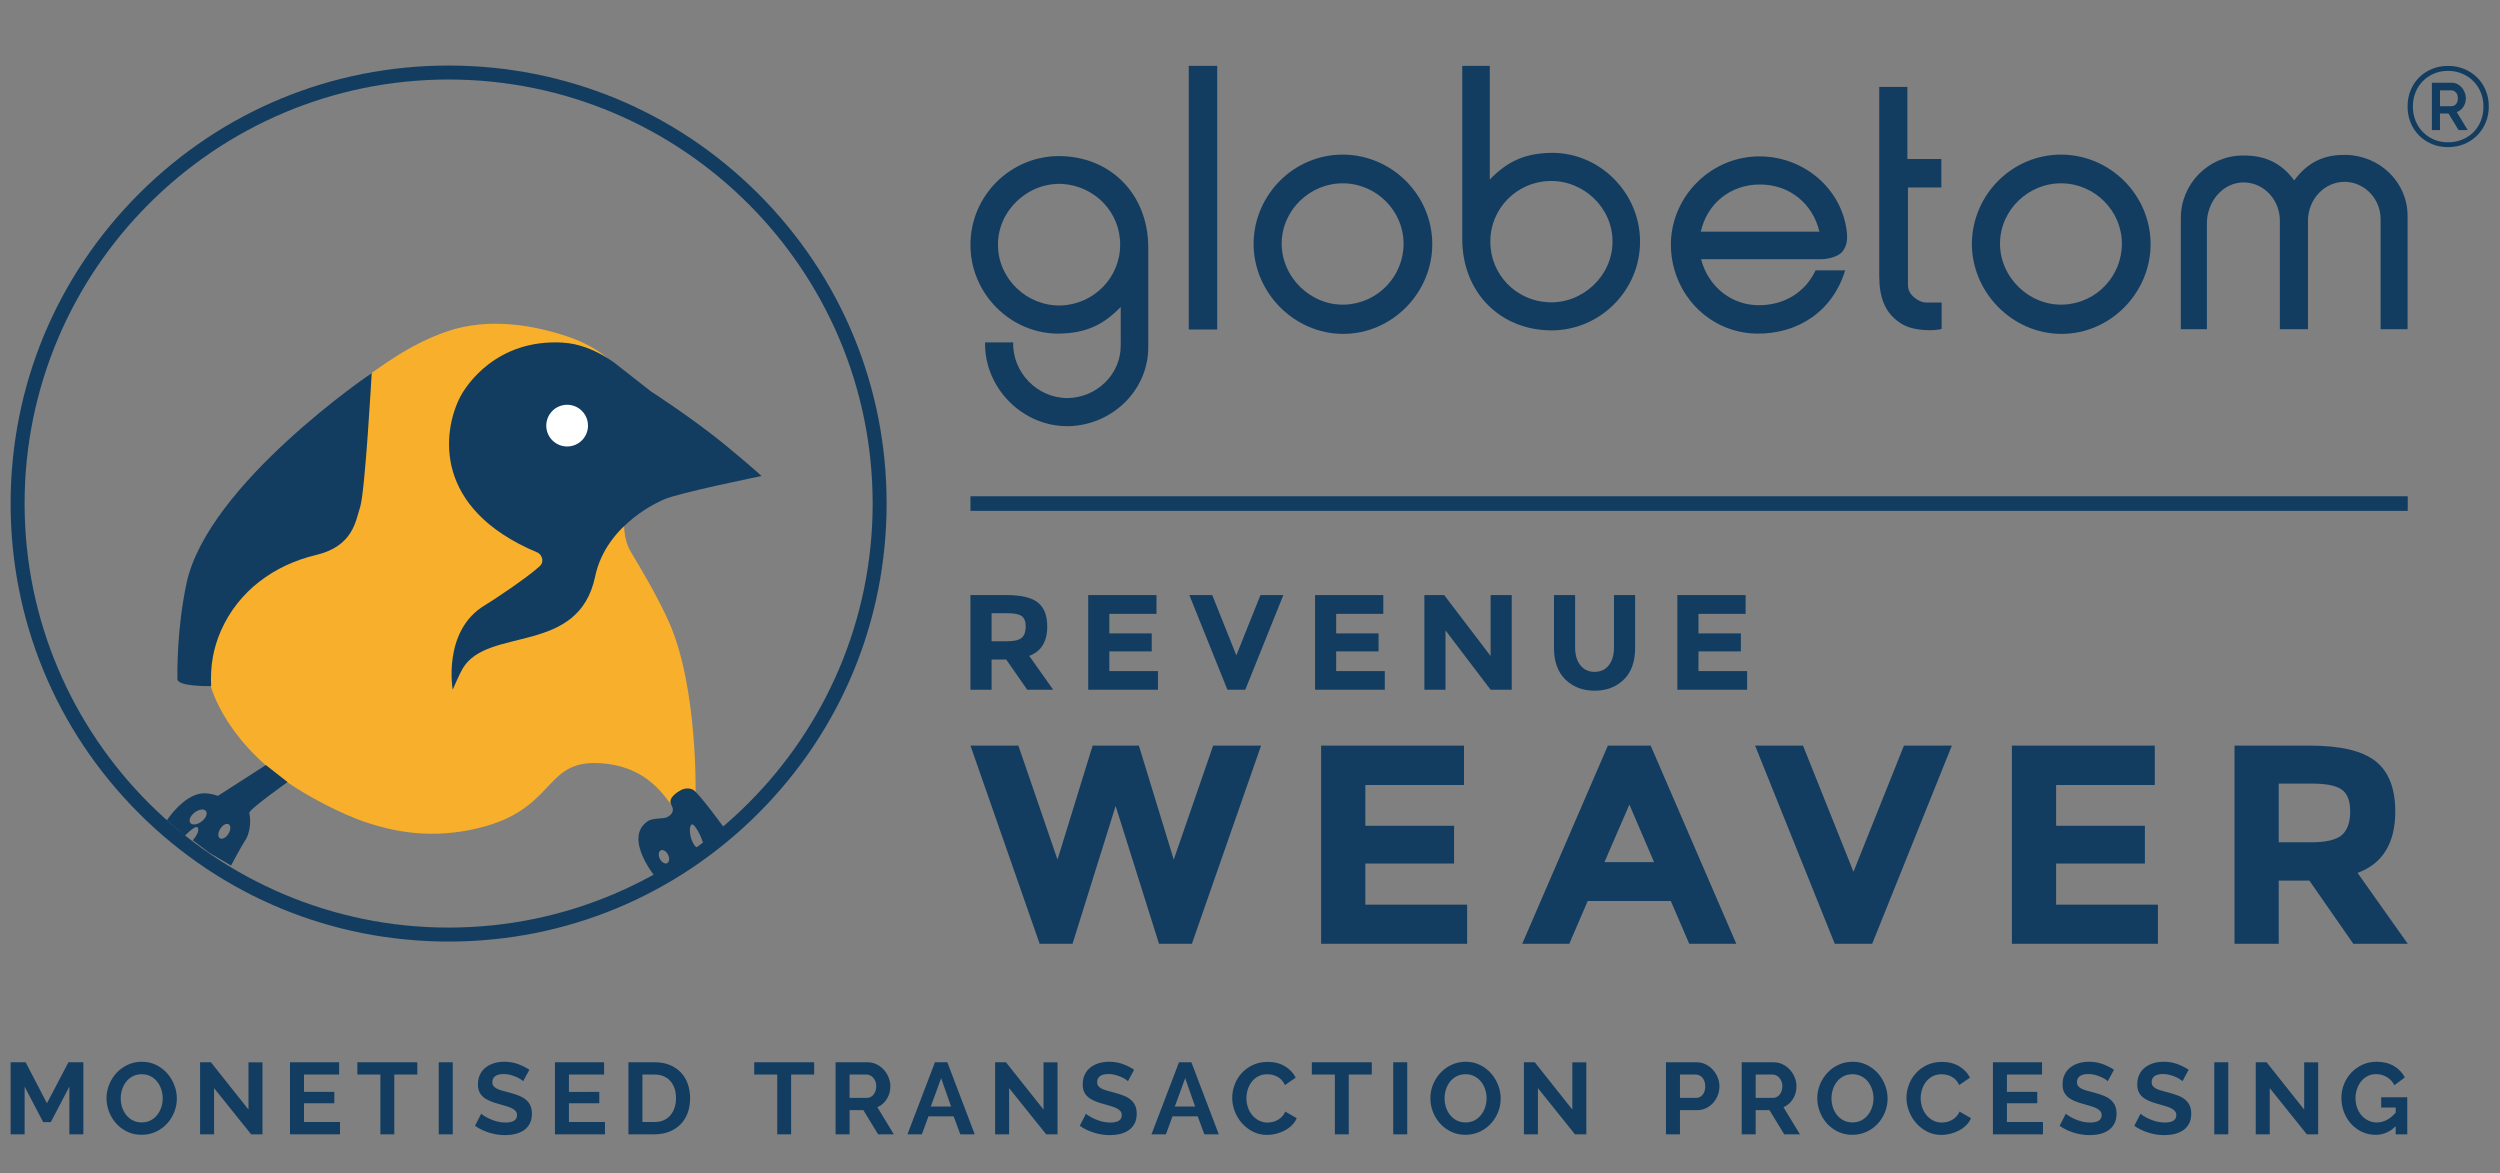 <?xml version="1.0" encoding="UTF-8"?> <!-- Generator: Adobe Illustrator 25.1.0, SVG Export Plug-In . SVG Version: 6.00 Build 0) --> <svg xmlns="http://www.w3.org/2000/svg" xmlns:xlink="http://www.w3.org/1999/xlink" version="1.1" id="Layer_1" x="0px" y="0px" viewBox="0 0 198.736 93.252" style="enable-background:new 0 0 198.736 93.252;" xml:space="preserve"><rect x="0" y="0" width="198.736" height="93.252" fill="#808080" stroke="none"/> <style type="text/css"> .st0{fill:#123D61;} .st1{fill:#F7AF2C;} .st2{fill:#FFFFFF;} </style> <g> <g> <path class="st0" d="M35.663,74.849c-9.301,0-18.045-3.622-24.621-10.198 C4.465,58.074,0.844,49.33,0.844,40.029s3.622-18.045,10.198-24.621 c6.576-6.577,15.321-10.198,24.621-10.198s18.045,3.622,24.621,10.198 c6.577,6.577,10.198,15.321,10.198,24.621S66.861,58.074,60.285,64.651 C53.708,71.227,44.964,74.849,35.663,74.849z M35.663,6.321 c-18.587,0-33.708,15.121-33.708,33.708c0,18.587,15.121,33.708,33.708,33.708 S69.371,58.616,69.371,40.029C69.371,21.443,54.25,6.321,35.663,6.321z"></path> </g> <g> <path class="st1" d="M40.749,25.799c-1.776-0.163-3.568-0.027-5.257,0.562 c-2.908,1.012-5.196,2.697-7.614,4.532c-4.071,3.09-7.776,7.067-10.948,11.149 c-2.713,3.491-2.6,10.936-2.51,11.384c0.09,0.448,0.449,0.806,0.897,0.806 h1.345c0,0,0.911,4.293,6.254,7.999c1.39,0.964,4.184,2.51,6.385,3.206 c1.425,0.451,4.31,1.293,8.08,0.538c6.944-1.391,5.633-5.541,10.245-5.311 c4.592,0.229,5.665,3.797,6.04,3.501c0.38-0.298,1.627-0.718,1.627-0.718 s0.236-8.638-2.088-13.942c-0.899-2.052-2.555-4.807-3.04-5.603 c-1.426-2.339,0.315-6.182,0.557-8.661c0.418-4.278-1.615-7.18-5.711-8.526 C43.644,26.265,42.202,25.932,40.749,25.799"></path> </g> <g> <path class="st0" d="M29.549,29.652c0,0-0.528,9.479-0.921,10.661 c-0.357,1.071-0.532,3.102-3.509,3.807c-3.317,0.785-6.155,2.85-7.547,6.002 c-0.639,1.448-0.859,2.849-0.789,4.419c0,0-2.682,0.064-2.682-0.563 c0-0.628-0.047-3.978,0.728-7.614C16.505,38.494,29.549,29.652,29.549,29.652"></path> </g> <g> <path class="st0" d="M60.541,37.841c0,0-0.85-0.79-2.861-2.444 c-2.572-2.114-5.945-4.291-5.945-4.291l-2.474-1.937c0,0-2.011-1.781-4.506-1.931 c-5.273-0.315-7.698,3.394-8.17,4.311c-1.408,2.736-2.209,8.885,6.136,12.371 c0.332,0.139,0.595,0.716,0.183,1.091c-1.079,0.982-3.818,2.783-4.342,3.093 c-3.407,2.018-2.575,6.722-2.575,6.722s0.536-1.251,0.804-1.698 c2.01-3.35,9.201-0.994,10.52-7.301c0.899-4.302,5.467-6.122,5.467-6.122 C53.856,39.201,60.541,37.841,60.541,37.841"></path> </g> <g> <path class="st2" d="M46.743,33.835c0,0.916-0.743,1.658-1.658,1.658 c-0.916,0-1.659-0.742-1.659-1.658c0-0.916,0.743-1.658,1.659-1.658 C46,32.177,46.743,32.919,46.743,33.835"></path> </g> <g> <path class="st0" d="M55.871,67.294c-0.509,0.329-0.719-0.132-0.878-0.503 c-0.159-0.371-0.25-1.144,0.007-1.254 C55.256,65.426,56.099,67.145,55.871,67.294 M53.035,68.616 c-0.18,0.09-0.439-0.064-0.58-0.345c-0.141-0.281-0.109-0.581,0.071-0.671 c0.18-0.09,0.439,0.064,0.579,0.345C53.246,68.226,53.215,68.527,53.035,68.616 M55.078,62.768c-0.23-0.108-0.581-0.139-0.903,0.021 c-0.322,0.161-1.126,0.644-0.804,1.207c0.322,0.564-0.097,0.842-0.356,0.972 c-0.268,0.134-1.14,0.053-1.502,0.295c-2.06,1.373,0.705,4.608,0.705,4.608 l2.682-1.77l0.885-0.644l1.098-0.765l0.932-0.544 C57.814,66.147,55.534,62.982,55.078,62.768"></path> </g> <g> <path class="st0" d="M18.154,66.288c-0.194,0.306-0.496,0.463-0.673,0.35 c-0.177-0.113-0.164-0.452,0.031-0.758c0.194-0.306,0.496-0.463,0.673-0.35 C18.362,65.643,18.349,65.982,18.154,66.288 M16.025,65.306 c-0.343,0.261-0.744,0.311-0.895,0.112c-0.151-0.199,0.004-0.572,0.346-0.832 c0.343-0.261,0.744-0.311,0.895-0.112C16.523,64.672,16.368,65.045,16.025,65.306 M22.86,62.173l-1.728-1.356l-3.809,2.449c0,0-0.672-0.255-1.268-0.195 c-1.506,0.151-2.791,2.141-2.791,2.141l1.435,1.226c0,0,1.126-1.205,1.06-0.434 c-0.03,0.35-0.434,0.792-0.434,0.792l1.296,0.984l1.743,1.028 c0,0,0.922-1.718,1.112-1.977c0.305-0.413,0.528-1.352,0.344-2.203 C19.763,64.358,22.86,62.173,22.86,62.173"></path> </g> <g> <rect x="77.145" y="39.45" class="st0" width="114.256" height="1.16"></rect> </g> <g> <path class="st0" d="M190.445,90.171h0.919v-2.944h-2.073v0.814h1.154v0.404 c-0.447,0.522-0.947,0.783-1.501,0.783c-0.242,0-0.467-0.05-0.674-0.149 c-0.207-0.1-0.386-0.235-0.536-0.408c-0.151-0.172-0.269-0.375-0.355-0.609 c-0.086-0.234-0.129-0.485-0.129-0.755c0-0.258,0.038-0.502,0.117-0.734 c0.078-0.231,0.188-0.435,0.331-0.613c0.143-0.178,0.315-0.317,0.516-0.419 c0.202-0.102,0.423-0.153,0.666-0.153c0.307,0,0.59,0.075,0.851,0.226 s0.464,0.368,0.609,0.653l0.83-0.613c-0.193-0.382-0.483-0.686-0.867-0.912 c-0.385-0.226-0.846-0.339-1.384-0.339c-0.398,0-0.766,0.076-1.105,0.23 c-0.338,0.153-0.633,0.36-0.883,0.621c-0.25,0.261-0.447,0.565-0.589,0.911 c-0.143,0.347-0.214,0.717-0.214,1.11c0,0.414,0.071,0.8,0.214,1.158 c0.143,0.358,0.336,0.668,0.581,0.932c0.245,0.264,0.533,0.471,0.863,0.621 c0.331,0.151,0.684,0.226,1.061,0.226c0.608,0,1.14-0.229,1.598-0.686V90.171z M183.378,90.171h0.903v-5.719h-1.113v3.751l-2.985-3.759h-0.864v5.727h1.114 V86.5L183.378,90.171z M177.135,84.444h-1.113v5.727h1.113V84.444z M173.988,85.04 c-0.253-0.172-0.549-0.321-0.887-0.448c-0.339-0.126-0.71-0.189-1.114-0.189 c-0.29,0-0.561,0.039-0.814,0.117c-0.253,0.078-0.475,0.192-0.666,0.343 c-0.191,0.151-0.34,0.339-0.447,0.564c-0.108,0.226-0.161,0.485-0.161,0.775 c0,0.221,0.033,0.41,0.1,0.569c0.068,0.159,0.169,0.299,0.303,0.419 c0.135,0.121,0.303,0.226,0.504,0.315c0.202,0.089,0.439,0.171,0.714,0.246 c0.226,0.064,0.431,0.123,0.613,0.177c0.183,0.054,0.339,0.113,0.468,0.178 c0.129,0.064,0.228,0.139,0.299,0.226c0.07,0.086,0.105,0.191,0.105,0.315 c0,0.392-0.307,0.589-0.92,0.589c-0.22,0-0.435-0.027-0.645-0.08 c-0.21-0.054-0.401-0.12-0.573-0.198c-0.172-0.078-0.321-0.156-0.448-0.234 c-0.126-0.078-0.214-0.141-0.262-0.189l-0.492,0.96 c0.333,0.237,0.71,0.419,1.13,0.549c0.419,0.129,0.844,0.193,1.274,0.193 c0.279,0,0.547-0.031,0.802-0.093c0.255-0.062,0.481-0.16,0.678-0.294 c0.196-0.135,0.352-0.311,0.468-0.528c0.115-0.218,0.173-0.48,0.173-0.787 c0-0.264-0.042-0.485-0.129-0.666c-0.086-0.18-0.208-0.335-0.367-0.464 c-0.159-0.129-0.352-0.236-0.581-0.323c-0.229-0.086-0.483-0.167-0.763-0.242 c-0.215-0.054-0.404-0.105-0.569-0.153c-0.164-0.048-0.299-0.102-0.407-0.161 c-0.108-0.059-0.19-0.127-0.246-0.206c-0.056-0.078-0.085-0.176-0.085-0.294 c0-0.204,0.076-0.363,0.226-0.476c0.15-0.113,0.379-0.17,0.686-0.17 c0.172,0,0.341,0.022,0.508,0.065c0.167,0.043,0.321,0.096,0.463,0.157 c0.143,0.062,0.264,0.125,0.363,0.189c0.1,0.065,0.168,0.116,0.206,0.153 L173.988,85.04z M168.051,85.04c-0.253-0.172-0.548-0.321-0.887-0.448 c-0.339-0.126-0.71-0.189-1.113-0.189c-0.29,0-0.562,0.039-0.814,0.117 c-0.253,0.078-0.475,0.192-0.666,0.343c-0.191,0.151-0.34,0.339-0.448,0.564 c-0.108,0.226-0.161,0.485-0.161,0.775c0,0.221,0.034,0.41,0.101,0.569 c0.067,0.159,0.168,0.299,0.303,0.419c0.134,0.121,0.303,0.226,0.504,0.315 c0.201,0.089,0.439,0.171,0.714,0.246c0.226,0.064,0.43,0.123,0.613,0.177 c0.183,0.054,0.339,0.113,0.468,0.178c0.129,0.064,0.228,0.139,0.299,0.226 c0.07,0.086,0.105,0.191,0.105,0.315c0,0.392-0.307,0.589-0.92,0.589 c-0.22,0-0.435-0.027-0.645-0.08c-0.21-0.054-0.401-0.12-0.573-0.198 c-0.173-0.078-0.322-0.156-0.448-0.234c-0.126-0.078-0.214-0.141-0.262-0.189 l-0.492,0.96c0.333,0.237,0.71,0.419,1.129,0.549 c0.419,0.129,0.844,0.193,1.275,0.193c0.279,0,0.547-0.031,0.802-0.093 c0.256-0.062,0.481-0.16,0.678-0.294c0.196-0.135,0.352-0.311,0.468-0.528 c0.115-0.218,0.173-0.48,0.173-0.787c0-0.264-0.043-0.485-0.129-0.666 c-0.086-0.18-0.208-0.335-0.367-0.464c-0.159-0.129-0.352-0.236-0.581-0.323 c-0.229-0.086-0.483-0.167-0.763-0.242c-0.215-0.054-0.405-0.105-0.569-0.153 c-0.164-0.048-0.3-0.102-0.408-0.161c-0.108-0.059-0.189-0.127-0.246-0.206 c-0.056-0.078-0.085-0.176-0.085-0.294c0-0.204,0.075-0.363,0.226-0.476 c0.151-0.113,0.38-0.17,0.686-0.17c0.172,0,0.341,0.022,0.508,0.065 s0.321,0.096,0.464,0.157c0.143,0.062,0.264,0.125,0.363,0.189 c0.1,0.065,0.168,0.116,0.206,0.153L168.051,85.04z M159.54,89.195v-1.492 h2.412v-0.903h-2.412v-1.38h2.791v-0.976h-3.904v5.727h3.977v-0.976H159.54z M151.759,88.344c0.137,0.352,0.329,0.667,0.573,0.944 c0.245,0.277,0.537,0.502,0.875,0.674c0.338,0.172,0.713,0.258,1.121,0.258 c0.232,0,0.468-0.03,0.71-0.089c0.242-0.059,0.469-0.145,0.682-0.258 c0.212-0.113,0.404-0.251,0.573-0.415c0.169-0.164,0.3-0.353,0.391-0.569 l-0.911-0.524c-0.064,0.157-0.151,0.289-0.258,0.4 c-0.108,0.11-0.224,0.2-0.351,0.27c-0.126,0.07-0.26,0.121-0.399,0.153 c-0.14,0.033-0.275,0.048-0.404,0.048c-0.248,0-0.475-0.054-0.682-0.161 c-0.207-0.108-0.384-0.25-0.532-0.427c-0.148-0.178-0.262-0.383-0.343-0.617 c-0.08-0.234-0.121-0.477-0.121-0.73c0-0.226,0.035-0.453,0.105-0.682 c0.07-0.228,0.173-0.433,0.311-0.613c0.137-0.18,0.309-0.327,0.516-0.439 c0.207-0.113,0.45-0.169,0.73-0.169c0.129,0,0.261,0.015,0.395,0.044 c0.135,0.029,0.264,0.076,0.388,0.141c0.123,0.065,0.239,0.152,0.346,0.262 c0.108,0.111,0.199,0.246,0.275,0.408l0.855-0.589 c-0.189-0.371-0.475-0.672-0.86-0.903c-0.384-0.232-0.84-0.347-1.367-0.347 c-0.446,0-0.844,0.084-1.193,0.25c-0.35,0.167-0.646,0.384-0.887,0.653 c-0.242,0.269-0.427,0.574-0.553,0.916c-0.126,0.341-0.19,0.687-0.19,1.037 C151.554,87.633,151.623,87.991,151.759,88.344 M145.701,86.609 c0.072-0.228,0.179-0.433,0.319-0.613c0.139-0.18,0.315-0.325,0.524-0.435 c0.21-0.11,0.449-0.165,0.718-0.165c0.258,0,0.491,0.052,0.698,0.157 s0.382,0.246,0.524,0.423c0.142,0.177,0.253,0.382,0.331,0.613 c0.078,0.231,0.117,0.471,0.117,0.717c0,0.237-0.036,0.469-0.109,0.698 c-0.072,0.228-0.18,0.434-0.323,0.617c-0.143,0.183-0.317,0.33-0.524,0.44 c-0.207,0.11-0.445,0.165-0.714,0.165c-0.264,0-0.499-0.054-0.706-0.161 c-0.207-0.108-0.382-0.25-0.524-0.427c-0.143-0.178-0.252-0.382-0.327-0.613 c-0.076-0.231-0.113-0.471-0.113-0.718 C145.593,87.071,145.628,86.838,145.701,86.609 M148.376,89.973 c0.344-0.159,0.64-0.371,0.887-0.637c0.247-0.266,0.441-0.573,0.581-0.92 c0.139-0.346,0.21-0.711,0.21-1.092c0-0.36-0.068-0.716-0.202-1.065 c-0.135-0.349-0.323-0.661-0.565-0.936c-0.242-0.274-0.534-0.496-0.875-0.665 c-0.341-0.17-0.719-0.254-1.133-0.254c-0.404,0-0.777,0.079-1.122,0.238 c-0.344,0.159-0.641,0.373-0.891,0.642c-0.25,0.269-0.446,0.578-0.589,0.927 c-0.143,0.35-0.214,0.715-0.214,1.097c0,0.366,0.067,0.723,0.202,1.073 c0.134,0.35,0.324,0.66,0.569,0.932c0.244,0.271,0.538,0.489,0.879,0.653 c0.341,0.164,0.721,0.246,1.141,0.246 C147.658,90.211,148.031,90.132,148.376,89.973 M139.567,85.419h1.347 c0.097,0,0.192,0.023,0.287,0.069c0.094,0.045,0.177,0.11,0.25,0.193 c0.072,0.084,0.13,0.182,0.173,0.295c0.043,0.113,0.064,0.237,0.064,0.371 c0,0.129-0.019,0.25-0.056,0.363c-0.038,0.113-0.089,0.211-0.153,0.295 c-0.064,0.083-0.141,0.149-0.23,0.197c-0.089,0.048-0.185,0.073-0.287,0.073 h-1.395V85.419z M139.567,90.171v-1.92h1.097l1.17,1.92h1.25l-1.307-2.154 c0.317-0.135,0.569-0.354,0.754-0.658c0.186-0.303,0.279-0.641,0.279-1.012 c0-0.231-0.046-0.461-0.137-0.69c-0.092-0.229-0.218-0.433-0.379-0.613 c-0.161-0.18-0.354-0.325-0.577-0.435c-0.224-0.11-0.467-0.165-0.73-0.165 h-2.533v5.727H139.567z M133.549,85.419h1.243c0.096,0,0.192,0.021,0.286,0.06 c0.094,0.04,0.176,0.101,0.246,0.182c0.07,0.08,0.126,0.179,0.169,0.294 c0.043,0.116,0.064,0.246,0.064,0.392c0,0.285-0.068,0.511-0.206,0.678 c-0.137,0.167-0.308,0.25-0.512,0.25h-1.291V85.419z M133.549,90.171v-1.92 h1.355c0.263,0,0.505-0.054,0.726-0.161c0.22-0.108,0.408-0.25,0.564-0.427 c0.156-0.177,0.277-0.38,0.363-0.609c0.086-0.228,0.129-0.463,0.129-0.706 c0-0.231-0.046-0.461-0.137-0.69c-0.092-0.229-0.218-0.433-0.379-0.613 c-0.161-0.18-0.354-0.325-0.577-0.435c-0.223-0.11-0.467-0.165-0.73-0.165 h-2.428v5.727H133.549z M125.201,90.171h0.903v-5.719h-1.113v3.751l-2.985-3.759 h-0.864v5.727h1.114V86.5L125.201,90.171z M114.944,86.609 c0.072-0.228,0.179-0.433,0.319-0.613c0.14-0.18,0.315-0.325,0.524-0.435 c0.21-0.11,0.449-0.165,0.718-0.165c0.258,0,0.491,0.052,0.698,0.157 c0.207,0.105,0.382,0.246,0.524,0.423c0.143,0.177,0.253,0.382,0.331,0.613 c0.078,0.231,0.117,0.471,0.117,0.717c0,0.237-0.036,0.469-0.109,0.698 c-0.073,0.228-0.181,0.434-0.323,0.617c-0.143,0.183-0.318,0.33-0.524,0.44 c-0.207,0.11-0.445,0.165-0.714,0.165c-0.263,0-0.499-0.054-0.706-0.161 c-0.207-0.108-0.382-0.25-0.524-0.427c-0.142-0.178-0.251-0.382-0.327-0.613 c-0.075-0.231-0.113-0.471-0.113-0.718 C114.835,87.071,114.872,86.838,114.944,86.609 M117.618,89.973 c0.344-0.159,0.64-0.371,0.887-0.637c0.248-0.266,0.441-0.573,0.581-0.92 c0.14-0.346,0.21-0.711,0.21-1.092c0-0.36-0.067-0.716-0.202-1.065 c-0.134-0.349-0.323-0.661-0.564-0.936c-0.242-0.274-0.534-0.496-0.875-0.665 c-0.342-0.17-0.719-0.254-1.134-0.254c-0.404,0-0.777,0.079-1.121,0.238 c-0.345,0.159-0.641,0.373-0.891,0.642c-0.25,0.269-0.447,0.578-0.589,0.927 c-0.143,0.35-0.214,0.715-0.214,1.097c0,0.366,0.068,0.723,0.202,1.073 c0.135,0.35,0.324,0.66,0.569,0.932c0.245,0.271,0.538,0.489,0.879,0.653 c0.341,0.164,0.722,0.246,1.142,0.246 C116.9,90.211,117.274,90.132,117.618,89.973 M111.866,84.444h-1.113v5.727h1.113 V84.444z M109.051,84.444h-4.768v0.976h1.831v4.752h1.105v-4.752h1.831V84.444z M98.157,88.344c0.137,0.352,0.328,0.667,0.573,0.944 c0.244,0.277,0.536,0.502,0.875,0.674c0.339,0.172,0.713,0.258,1.122,0.258 c0.231,0,0.468-0.03,0.71-0.089c0.242-0.059,0.469-0.145,0.682-0.258 c0.212-0.113,0.404-0.251,0.573-0.415c0.169-0.164,0.3-0.353,0.392-0.569 l-0.912-0.524c-0.064,0.157-0.151,0.289-0.258,0.4 c-0.108,0.11-0.224,0.2-0.35,0.27c-0.127,0.07-0.26,0.121-0.4,0.153 c-0.14,0.033-0.274,0.048-0.404,0.048c-0.247,0-0.475-0.054-0.682-0.161 s-0.384-0.25-0.532-0.427c-0.148-0.178-0.262-0.383-0.342-0.617 c-0.081-0.234-0.121-0.477-0.121-0.73c0-0.226,0.035-0.453,0.105-0.682 c0.07-0.228,0.174-0.433,0.311-0.613c0.137-0.18,0.309-0.327,0.516-0.439 c0.207-0.113,0.451-0.169,0.73-0.169c0.129,0,0.261,0.015,0.396,0.044 c0.134,0.029,0.264,0.076,0.387,0.141c0.123,0.065,0.239,0.152,0.347,0.262 c0.108,0.111,0.198,0.246,0.274,0.408l0.855-0.589 c-0.188-0.371-0.475-0.672-0.859-0.903c-0.385-0.232-0.84-0.347-1.367-0.347 c-0.447,0-0.845,0.084-1.194,0.25c-0.35,0.167-0.645,0.384-0.887,0.653 c-0.242,0.269-0.426,0.574-0.553,0.916c-0.126,0.341-0.189,0.687-0.189,1.037 C97.951,87.633,98.02,87.991,98.157,88.344 M93.393,87.961l0.822-2.251 l0.79,2.251H93.393z M91.538,90.171h1.146l0.524-1.428h2l0.532,1.428H96.886 l-2.178-5.727h-0.984L91.538,90.171z M90.158,85.04 c-0.253-0.172-0.549-0.321-0.887-0.448c-0.339-0.126-0.71-0.189-1.113-0.189 c-0.291,0-0.562,0.039-0.815,0.117c-0.253,0.078-0.475,0.192-0.666,0.343 c-0.191,0.151-0.34,0.339-0.447,0.564c-0.108,0.226-0.161,0.485-0.161,0.775 c0,0.221,0.033,0.41,0.101,0.569c0.067,0.159,0.168,0.299,0.302,0.419 c0.135,0.121,0.303,0.226,0.504,0.315c0.202,0.089,0.439,0.171,0.714,0.246 c0.226,0.064,0.43,0.123,0.613,0.177c0.183,0.054,0.339,0.113,0.468,0.178 c0.129,0.064,0.229,0.139,0.299,0.226c0.07,0.086,0.105,0.191,0.105,0.315 c0,0.392-0.307,0.589-0.92,0.589c-0.22,0-0.435-0.027-0.645-0.08 c-0.21-0.054-0.401-0.12-0.573-0.198c-0.172-0.078-0.321-0.156-0.447-0.234 c-0.127-0.078-0.214-0.141-0.262-0.189l-0.492,0.96 c0.333,0.237,0.71,0.419,1.13,0.549c0.419,0.129,0.844,0.193,1.274,0.193 c0.279,0,0.547-0.031,0.802-0.093c0.256-0.062,0.481-0.16,0.678-0.294 c0.196-0.135,0.352-0.311,0.468-0.528c0.115-0.218,0.174-0.48,0.174-0.787 c0-0.264-0.043-0.485-0.129-0.666c-0.086-0.18-0.208-0.335-0.367-0.464 c-0.159-0.129-0.352-0.236-0.581-0.323c-0.228-0.086-0.483-0.167-0.763-0.242 c-0.215-0.054-0.404-0.105-0.568-0.153c-0.165-0.048-0.3-0.102-0.408-0.161 c-0.108-0.059-0.19-0.127-0.246-0.206c-0.056-0.078-0.084-0.176-0.084-0.294 c0-0.204,0.075-0.363,0.226-0.476c0.151-0.113,0.379-0.17,0.686-0.17 c0.172,0,0.341,0.022,0.508,0.065c0.167,0.043,0.321,0.096,0.464,0.157 c0.142,0.062,0.263,0.125,0.362,0.189c0.1,0.065,0.169,0.116,0.206,0.153 L90.158,85.04z M83.164,90.171h0.904v-5.719h-1.114v3.751l-2.985-3.759h-0.863 v5.727h1.113V86.5L83.164,90.171z M73.992,87.961l0.823-2.251l0.791,2.251H73.992 z M72.137,90.171h1.146l0.524-1.428h2l0.532,1.428h1.146l-2.178-5.727h-0.984 L72.137,90.171z M67.538,85.419h1.347c0.096,0,0.192,0.023,0.286,0.069 c0.094,0.045,0.177,0.11,0.25,0.193c0.072,0.084,0.13,0.182,0.173,0.295 c0.043,0.113,0.064,0.237,0.064,0.371c0,0.129-0.019,0.25-0.056,0.363 c-0.037,0.113-0.088,0.211-0.153,0.295c-0.064,0.083-0.141,0.149-0.23,0.197 c-0.089,0.048-0.185,0.073-0.286,0.073h-1.396V85.419z M67.538,90.171v-1.92 h1.097l1.169,1.92h1.25l-1.307-2.154c0.317-0.135,0.569-0.354,0.754-0.658 c0.186-0.303,0.279-0.641,0.279-1.012c0-0.231-0.046-0.461-0.137-0.69 c-0.092-0.229-0.218-0.433-0.379-0.613c-0.161-0.18-0.354-0.325-0.577-0.435 c-0.223-0.11-0.467-0.165-0.73-0.165h-2.533v5.727H67.538z M64.723,84.444 h-4.768v0.976h1.831v4.752h1.105v-4.752h1.831V84.444z M53.626,88.049 c-0.076,0.232-0.185,0.432-0.327,0.601c-0.143,0.169-0.32,0.303-0.533,0.4 c-0.212,0.096-0.455,0.145-0.729,0.145h-0.968v-3.775h0.968 c0.269,0,0.509,0.046,0.721,0.137s0.392,0.22,0.537,0.387 c0.145,0.167,0.255,0.366,0.331,0.597c0.075,0.231,0.113,0.484,0.113,0.758 C53.739,87.568,53.701,87.818,53.626,88.049 M52.037,90.171 c0.43,0,0.818-0.068,1.166-0.206c0.346-0.137,0.644-0.331,0.891-0.581 c0.247-0.25,0.437-0.551,0.569-0.903c0.131-0.352,0.197-0.747,0.197-1.182 c0-0.392-0.059-0.762-0.177-1.109c-0.118-0.347-0.296-0.649-0.532-0.907 c-0.237-0.258-0.531-0.463-0.883-0.613c-0.352-0.151-0.762-0.226-1.23-0.226 h-2.081v5.727H52.037z M45.229,89.195v-1.492h2.412v-0.903H45.229v-1.38h2.791 v-0.976h-3.905v5.727h3.977v-0.976H45.229z M42.082,85.04 c-0.253-0.172-0.549-0.321-0.887-0.448c-0.339-0.126-0.71-0.189-1.114-0.189 c-0.29,0-0.562,0.039-0.814,0.117c-0.253,0.078-0.475,0.192-0.666,0.343 c-0.191,0.151-0.34,0.339-0.447,0.564c-0.108,0.226-0.162,0.485-0.162,0.775 c0,0.221,0.034,0.41,0.101,0.569c0.068,0.159,0.169,0.299,0.303,0.419 c0.135,0.121,0.303,0.226,0.504,0.315c0.202,0.089,0.439,0.171,0.714,0.246 c0.226,0.064,0.431,0.123,0.613,0.177c0.183,0.054,0.339,0.113,0.468,0.178 c0.129,0.064,0.228,0.139,0.299,0.226c0.07,0.086,0.105,0.191,0.105,0.315 c0,0.392-0.307,0.589-0.92,0.589c-0.22,0-0.435-0.027-0.645-0.08 c-0.21-0.054-0.401-0.12-0.573-0.198c-0.172-0.078-0.321-0.156-0.448-0.234 c-0.126-0.078-0.214-0.141-0.262-0.189l-0.492,0.96 c0.333,0.237,0.71,0.419,1.13,0.549c0.419,0.129,0.844,0.193,1.274,0.193 c0.279,0,0.547-0.031,0.802-0.093c0.256-0.062,0.481-0.16,0.678-0.294 c0.196-0.135,0.352-0.311,0.468-0.528c0.115-0.218,0.173-0.48,0.173-0.787 c0-0.264-0.043-0.485-0.129-0.666c-0.086-0.18-0.208-0.335-0.367-0.464 c-0.159-0.129-0.352-0.236-0.581-0.323c-0.229-0.086-0.483-0.167-0.763-0.242 c-0.215-0.054-0.404-0.105-0.569-0.153c-0.164-0.048-0.299-0.102-0.407-0.161 c-0.108-0.059-0.19-0.127-0.246-0.206c-0.056-0.078-0.085-0.176-0.085-0.294 c0-0.204,0.076-0.363,0.226-0.476c0.15-0.113,0.379-0.17,0.686-0.17 c0.172,0,0.341,0.022,0.508,0.065c0.167,0.043,0.322,0.096,0.464,0.157 c0.143,0.062,0.264,0.125,0.363,0.189c0.1,0.065,0.168,0.116,0.206,0.153 L42.082,85.04z M35.991,84.444h-1.113v5.727h1.113V84.444z M33.176,84.444h-4.768 v0.976h1.831v4.752h1.105v-4.752h1.831V84.444z M24.166,89.195v-1.492h2.412 v-0.903h-2.412v-1.38h2.791v-0.976h-3.905v5.727h3.977v-0.976H24.166z M19.963,90.171h0.903v-5.719h-1.113v3.751l-2.985-3.759h-0.863v5.727h1.113V86.5 L19.963,90.171z M9.706,86.609c0.072-0.228,0.179-0.433,0.319-0.613 c0.139-0.18,0.315-0.325,0.524-0.435c0.21-0.11,0.449-0.165,0.717-0.165 c0.258,0,0.491,0.052,0.698,0.157c0.207,0.105,0.382,0.246,0.524,0.423 c0.142,0.177,0.253,0.382,0.331,0.613c0.078,0.231,0.117,0.471,0.117,0.717 c0,0.237-0.036,0.469-0.109,0.698c-0.072,0.228-0.18,0.434-0.323,0.617 c-0.143,0.183-0.317,0.33-0.524,0.44c-0.207,0.11-0.445,0.165-0.714,0.165 c-0.264,0-0.498-0.054-0.706-0.161c-0.207-0.108-0.382-0.25-0.524-0.427 c-0.143-0.178-0.252-0.382-0.327-0.613c-0.076-0.231-0.113-0.471-0.113-0.718 C9.597,87.071,9.633,86.838,9.706,86.609 M12.38,89.973 c0.344-0.159,0.64-0.371,0.887-0.637c0.247-0.266,0.441-0.573,0.581-0.92 c0.139-0.346,0.21-0.711,0.21-1.092c0-0.36-0.068-0.716-0.202-1.065 c-0.135-0.349-0.323-0.661-0.565-0.936c-0.242-0.274-0.534-0.496-0.875-0.665 c-0.341-0.17-0.719-0.254-1.133-0.254c-0.404,0-0.777,0.079-1.122,0.238 c-0.344,0.159-0.641,0.373-0.891,0.642c-0.25,0.269-0.446,0.578-0.589,0.927 c-0.143,0.35-0.214,0.715-0.214,1.097c0,0.366,0.067,0.723,0.202,1.073 c0.134,0.35,0.324,0.66,0.569,0.932c0.244,0.271,0.538,0.489,0.879,0.653 c0.341,0.164,0.721,0.246,1.141,0.246C11.662,90.211,12.035,90.132,12.38,89.973 M6.628,90.171v-5.727H5.442l-1.71,3.259l-1.695-3.259H0.844v5.727h1.113v-3.791 l1.476,2.824H4.039l1.476-2.824v3.791H6.628z"></path> </g> <g> <path class="st0" d="M183.716,66.957h-2.569v-4.666h2.637 c1.127,0,1.916,0.158,2.367,0.473c0.451,0.316,0.676,0.899,0.676,1.747 c0,0.849-0.218,1.469-0.653,1.86C185.737,66.762,184.918,66.957,183.716,66.957 M188.844,60.511c-1.045-0.826-2.792-1.24-5.241-1.24h-5.972v15.755h3.516 v-5.026h2.434l3.494,5.026h4.328l-3.99-5.635 c1.998-0.736,2.998-2.366,2.998-4.891 C190.41,62.667,189.888,61.337,188.844,60.511 M159.935,59.271v15.755h11.608v-3.111 h-8.092v-3.268h7.055v-2.998h-7.055v-3.246h7.843v-3.133H159.935z M143.329,59.271 h-3.809l6.333,15.755h2.975l6.334-15.755h-3.809l-4.012,10.03L143.329,59.271z M131.489,68.535h-3.945l1.983-4.576L131.489,68.535z M138.026,75.026l-6.807-15.755 h-3.403l-6.807,15.755h3.741l1.465-3.404h6.604l1.466,3.404H138.026z M105.021,59.271 v15.755h11.608v-3.111h-8.092v-3.268h7.054v-2.998h-7.054v-3.246h7.843v-3.133 H105.021z M80.955,59.271h-3.809l5.5,15.755h2.614l3.426-10.954l3.448,10.954h2.614 l5.5-15.755H96.439l-3.133,9.061l-2.772-9.061h-3.674l-2.795,9.061 L80.955,59.271z"></path> </g> <g> <path class="st0" d="M133.341,47.304v7.526h5.545v-1.485h-3.866v-1.562h3.37v-1.432 h-3.37v-1.55h3.747v-1.497H133.341z M125.213,51.46v-4.156h-1.68v4.21 c0,1.084,0.303,1.92,0.91,2.509c0.607,0.588,1.38,0.883,2.32,0.883 c0.941,0,1.712-0.293,2.315-0.877c0.603-0.585,0.905-1.423,0.905-2.514v-4.21 h-1.68v4.156c0,0.603-0.139,1.079-0.415,1.426 c-0.276,0.348-0.651,0.522-1.125,0.522c-0.474,0-0.851-0.174-1.13-0.522 C125.353,52.539,125.213,52.063,125.213,51.46 M118.495,52.149l-3.693-4.845h-1.572 v7.526h1.68v-4.716l3.585,4.716h1.68v-7.526h-1.68V52.149z M104.539,47.304 v7.526h5.545v-1.485h-3.866v-1.562h3.37v-1.432h-3.37v-1.55h3.747v-1.497 H104.539z M96.366,47.304h-1.82l3.026,7.526h1.421l3.026-7.526h-1.82 l-1.917,4.792L96.366,47.304z M86.507,47.304v7.526h5.545v-1.485h-3.866v-1.562 h3.37v-1.432h-3.37v-1.55h3.747v-1.497H86.507z M80.052,50.976h-1.227v-2.229 h1.26c0.538,0,0.915,0.075,1.13,0.226c0.216,0.151,0.323,0.429,0.323,0.834 c0,0.406-0.104,0.702-0.312,0.889C81.018,50.882,80.627,50.976,80.052,50.976 M82.502,47.896c-0.499-0.395-1.333-0.592-2.504-0.592H77.145v7.526h1.68v-2.401 h1.163l1.669,2.401h2.067l-1.906-2.691c0.954-0.352,1.432-1.131,1.432-2.337 C83.25,48.926,83.001,48.291,82.502,47.896"></path> </g> <g> <path class="st0" d="M84.341,24.284c2.606-0.093,4.704-2.212,4.704-4.821 c0.023-2.585-2.025-4.704-4.635-4.843c-2.724-0.117-5.099,2.142-5.076,4.843 C79.334,22.165,81.639,24.354,84.341,24.284 M89.092,24.401 c-1.422,1.466-2.795,2.071-4.845,2.119c-3.889,0.07-7.126-3.19-7.1-7.079 c0-3.865,3.166-7.033,7.031-7.033c4.007,0,7.103,2.934,7.103,7.289v7.894 c0,3.447-2.864,6.196-6.311,6.288c-3.656,0.071-6.73-3.027-6.661-6.659h2.236 c-0.071,2.376,1.909,4.424,4.309,4.424c2.305-0.024,4.238-1.863,4.238-4.168 V24.401z"></path> <rect x="94.5" y="5.235" class="st0" width="2.26" height="20.959"></rect> <path class="st0" d="M106.941,24.214c2.608-0.116,4.635-2.259,4.635-4.843 c0-2.609-2.145-4.75-4.752-4.798c-2.653-0.046-4.912,2.096-4.937,4.751 C101.865,22.048,104.217,24.331,106.941,24.214 M106.731,12.291 c3.889,0,7.079,3.168,7.127,7.032c0.046,3.912-3.167,7.219-7.08,7.219 c-3.935,0-7.196-3.353-7.124-7.289C99.745,15.412,102.888,12.291,106.731,12.291"></path> <path class="st0" d="M123.177,14.387c-2.606,0.071-4.702,2.189-4.702,4.797 c-0.023,2.609,2.024,4.727,4.609,4.844c2.724,0.139,5.124-2.119,5.101-4.844 C128.185,16.506,125.88,14.317,123.177,14.387 M130.374,19.231 c0,3.842-3.167,7.032-7.033,7.032c-4.004,0-7.101-2.934-7.101-7.288V5.235h2.189 v9.036c1.421-1.467,2.792-2.073,4.842-2.12 C127.162,12.082,130.397,15.342,130.374,19.231"></path> <path class="st0" d="M135.202,18.416h9.432c-0.536-2.259-2.398-3.749-4.728-3.749 C137.577,14.666,135.714,16.157,135.202,18.416 M146.682,21.49 c-0.979,3.214-3.704,5.077-7.057,5.03c-3.911-0.07-6.846-3.353-6.799-7.172 c0.069-3.843,3.283-6.963,7.125-6.917c3.54,0.046,6.52,2.655,6.87,6.078 c0.045,0.582,0,1.025-0.373,1.513c-0.28,0.326-1.001,0.583-1.7,0.583h-9.523 c0.581,2.235,2.491,3.702,4.679,3.656c1.886-0.023,3.563-0.955,4.425-2.771 H146.682z"></path> <path class="st0" d="M154.325,14.9h-2.653v7.754c0,0.512,0.279,0.861,0.698,1.141 c0.489,0.303,0.722,0.256,1.188,0.256h0.792v2.097 c-0.399,0.139-2.214,0.256-3.283-0.466c-1.306-0.862-1.678-2.166-1.678-3.75 V6.912h2.236v5.728h2.7V14.9z"></path> <path class="st0" d="M164.044,24.214c2.609-0.116,4.634-2.259,4.634-4.843 c0-2.609-2.142-4.75-4.75-4.798c-2.655-0.046-4.914,2.096-4.938,4.751 C158.965,22.048,161.318,24.331,164.044,24.214 M163.833,12.291 c3.888,0,7.08,3.168,7.127,7.032c0.045,3.912-3.169,7.219-7.08,7.219 c-3.935,0-7.197-3.353-7.126-7.289C156.847,15.412,159.991,12.291,163.833,12.291"></path> <path class="st0" d="M175.437,26.17h-2.073v-8.849c0-2.701,2.189-4.936,4.889-4.96 c1.771-0.023,3.076,0.559,4.124,1.98c1.048-1.421,2.349-2.073,4.121-2.026 c2.679,0.047,4.89,2.166,4.89,4.844v9.012h-2.143v-8.756 c0-1.561-1.21-2.889-2.747-2.957c-1.701-0.071-3.027,1.397-3.027,3.074v8.639 h-2.235v-8.639c0-1.584-1.189-2.959-2.772-3.028 c-1.724-0.07-3.028,1.514-3.028,3.237V26.17z"></path> <g> <path class="st0" d="M194.603,11.696c-0.465,0-0.894-0.082-1.284-0.246 c-0.391-0.164-0.73-0.39-1.017-0.68c-0.287-0.289-0.512-0.63-0.672-1.024 c-0.161-0.393-0.241-0.823-0.241-1.288c0-0.459,0.08-0.885,0.241-1.279 c0.161-0.393,0.385-0.733,0.672-1.019c0.287-0.286,0.626-0.511,1.017-0.675 c0.391-0.164,0.819-0.246,1.284-0.246c0.465,0,0.895,0.082,1.289,0.246 c0.394,0.164,0.736,0.389,1.026,0.675c0.29,0.286,0.517,0.626,0.681,1.019 c0.164,0.393,0.246,0.82,0.246,1.279c0,0.465-0.082,0.894-0.246,1.288 c-0.164,0.394-0.391,0.735-0.681,1.024c-0.29,0.289-0.632,0.516-1.026,0.68 C195.498,11.614,195.068,11.696,194.603,11.696z M194.603,11.312 c0.396,0,0.766-0.069,1.108-0.206c0.342-0.137,0.641-0.331,0.896-0.581 c0.256-0.25,0.455-0.55,0.599-0.899c0.144-0.349,0.215-0.735,0.215-1.158 c0-0.399-0.07-0.772-0.211-1.118c-0.141-0.346-0.338-0.645-0.59-0.899 c-0.253-0.253-0.552-0.453-0.896-0.599c-0.345-0.146-0.718-0.219-1.121-0.219 c-0.408,0-0.782,0.073-1.121,0.219c-0.339,0.146-0.634,0.346-0.883,0.599 c-0.25,0.253-0.444,0.551-0.582,0.894c-0.138,0.343-0.207,0.714-0.207,1.113 c0,0.405,0.069,0.781,0.207,1.127c0.138,0.346,0.332,0.647,0.582,0.903 c0.25,0.256,0.544,0.458,0.883,0.604 C193.821,11.239,194.195,11.312,194.603,11.312z M193.32,6.578h1.576 c0.163,0,0.314,0.035,0.453,0.106c0.139,0.071,0.257,0.164,0.355,0.28 c0.098,0.116,0.176,0.247,0.233,0.394c0.057,0.147,0.086,0.296,0.086,0.449 c0,0.254-0.067,0.483-0.2,0.686c-0.133,0.203-0.309,0.342-0.527,0.415 l0.874,1.432h-0.727l-0.8-1.313h-0.678v1.313h-0.645V6.578z M194.855,8.442 c0.169,0,0.299-0.058,0.392-0.174c0.092-0.116,0.139-0.27,0.139-0.462 c0-0.198-0.053-0.352-0.159-0.462c-0.106-0.11-0.238-0.165-0.396-0.165h-0.866 v1.262H194.855z"></path> </g> </g> </g> </svg> 